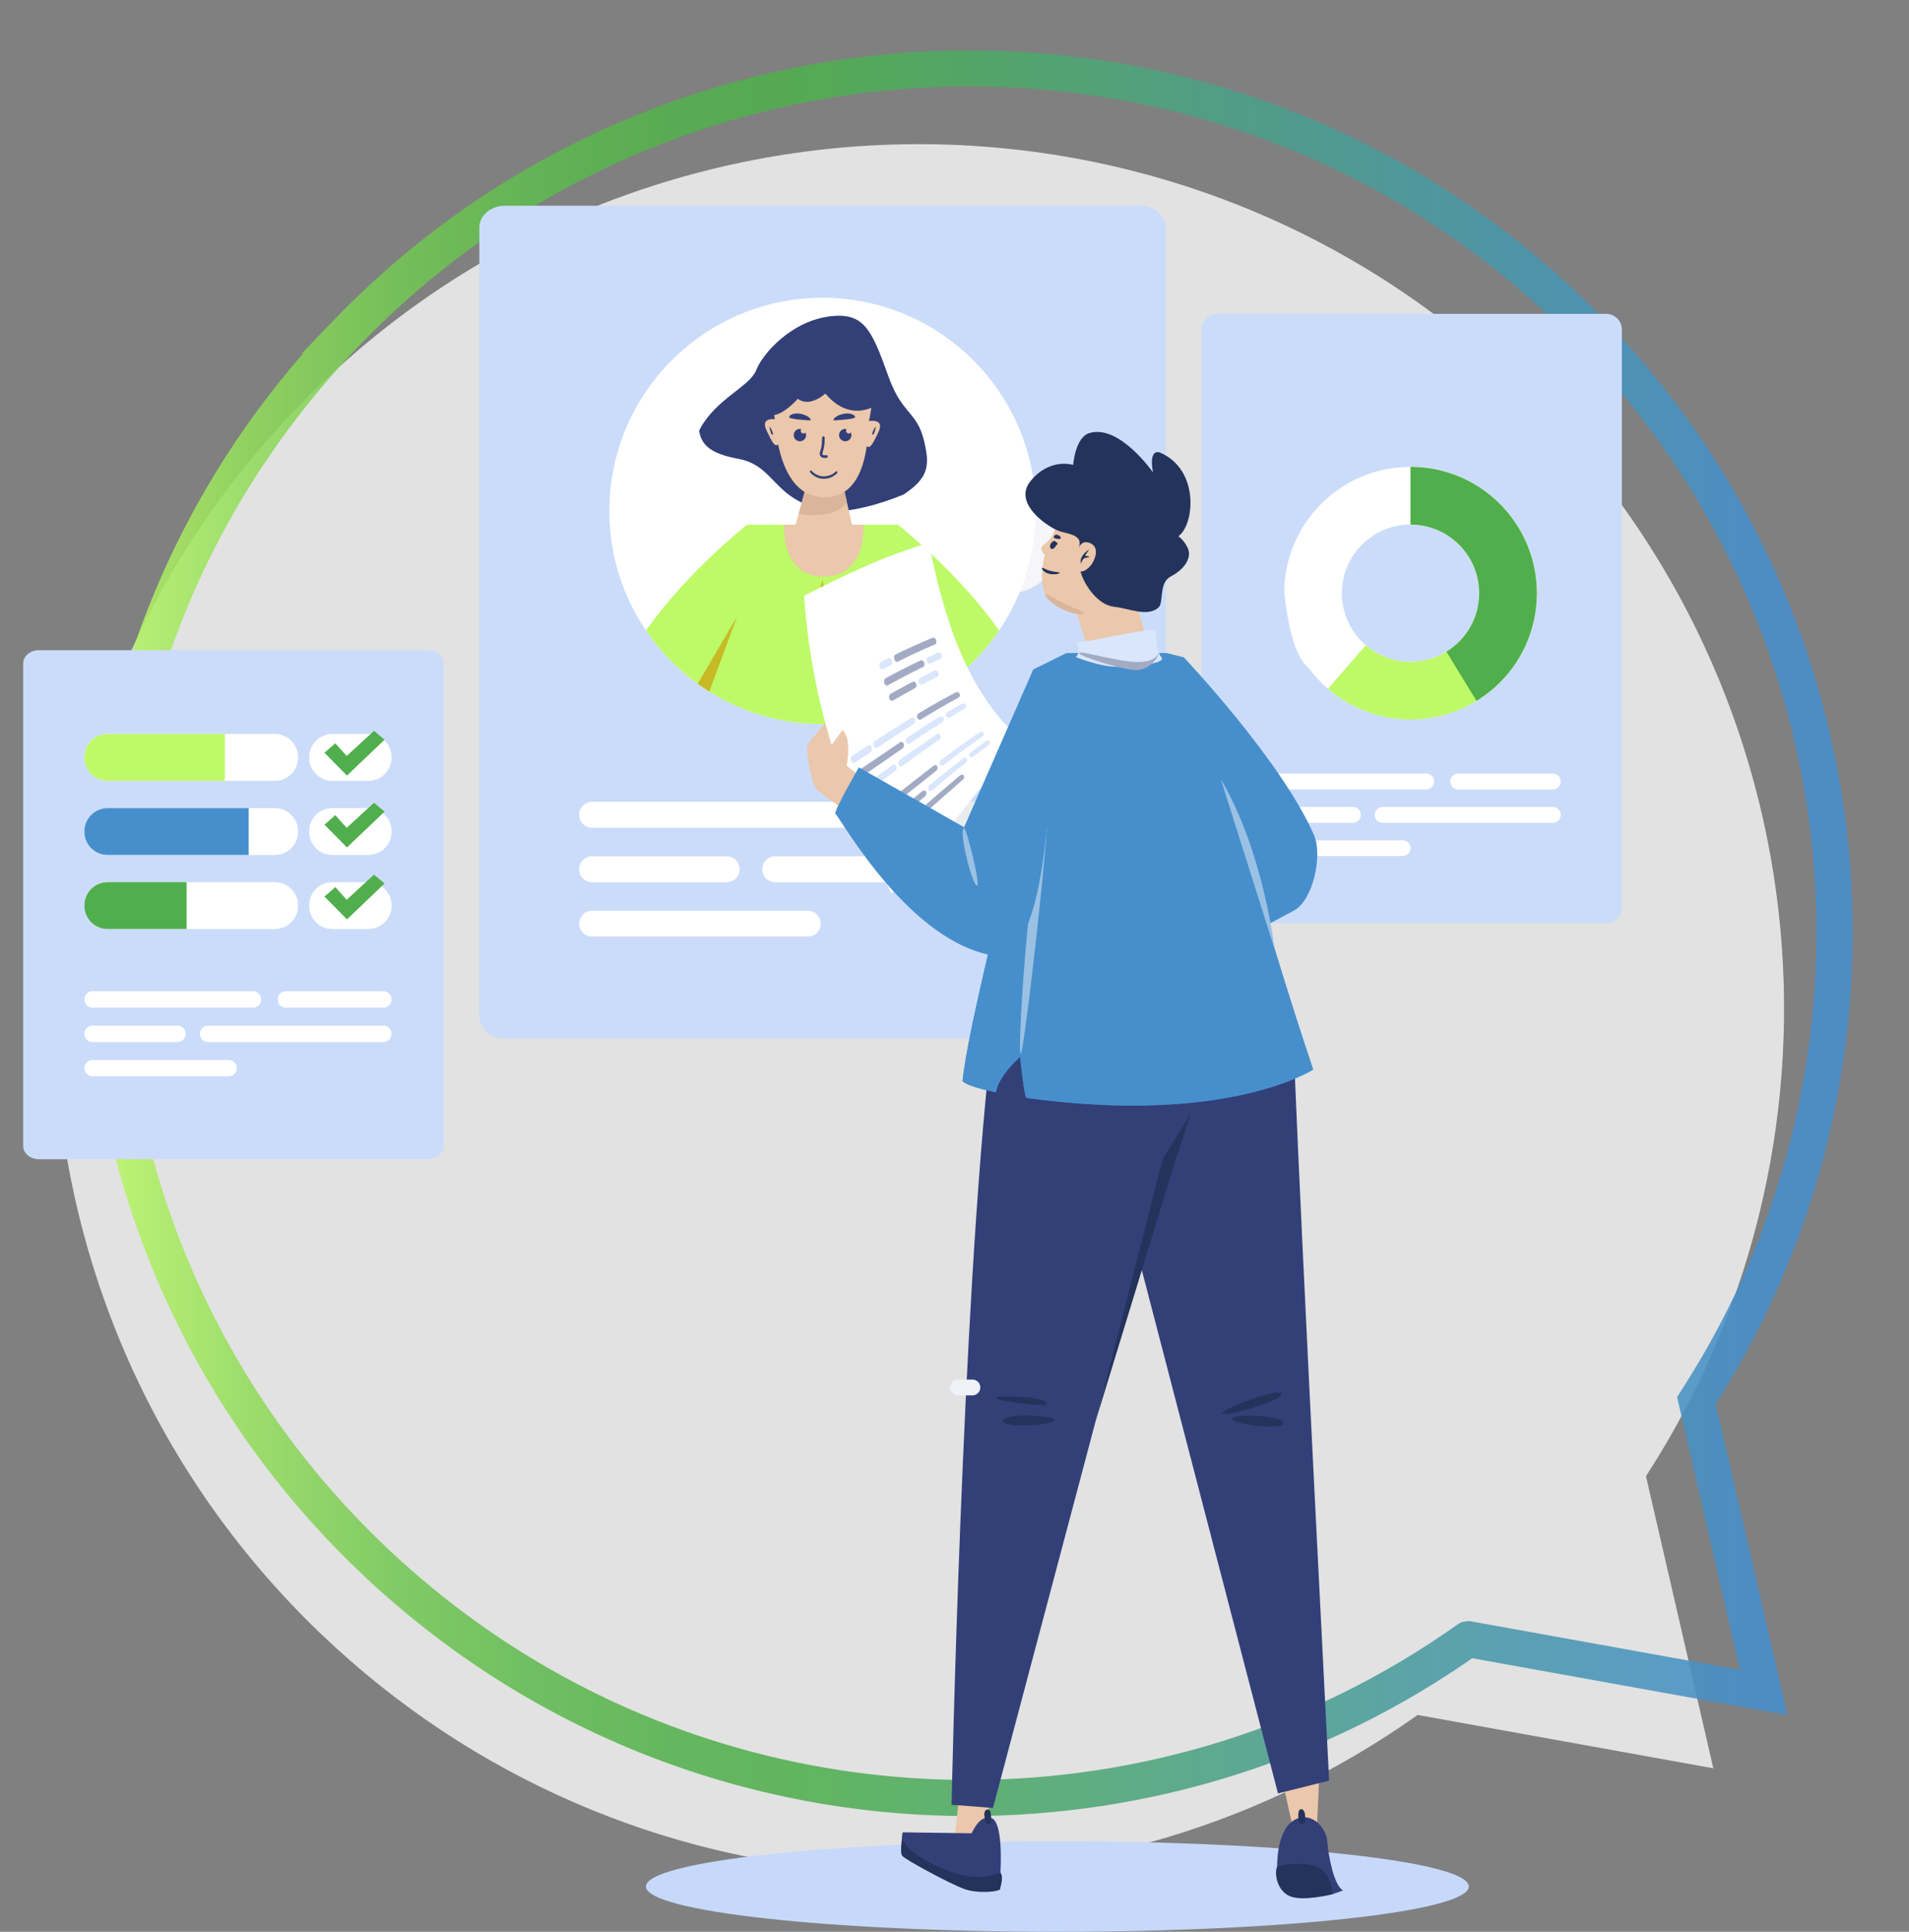 <?xml version="1.0" encoding="UTF-8"?><svg id="Ebene_1" xmlns="http://www.w3.org/2000/svg" xmlns:xlink="http://www.w3.org/1999/xlink" viewBox="0 0 317.84 321.62"><rect x="0" y="0" width="317.84" height="321.62" fill="#808080" stroke="none"/><defs><style>.cls-1{fill:none;}.cls-2{fill:#334078;}.cls-3{fill:#4a5787;}.cls-4{fill:#c7d9fa;}.cls-5{fill:url(#Unbenannter_Verlauf_5);}.cls-6{fill:#c7ba24;}.cls-7{fill:#d9e6fb;}.cls-8{fill:#f5f5fa;}.cls-9{fill:#ededf2;}.cls-10{fill:#e0e3ed;}.cls-11{fill:#ebc7ab;}.cls-12{fill:#478fcc;}.cls-13{clip-path:url(#clippath-1);}.cls-14{clip-path:url(#clippath-3);}.cls-15{clip-path:url(#clippath-4);}.cls-16{clip-path:url(#clippath-2);}.cls-17{clip-path:url(#clippath-7);}.cls-18{clip-path:url(#clippath-6);}.cls-19{clip-path:url(#clippath-8);}.cls-20{clip-path:url(#clippath-5);}.cls-21{fill:#fff;}.cls-22{fill:#9ac1e3;}.cls-23{fill:#e8ecf1;}.cls-24{fill:#dbb599;}.cls-25{fill:#f0f2f7;}.cls-26{opacity:.88;}.cls-27{opacity:.77;}.cls-28{fill:#50af4c;}.cls-29{fill:#cbdcfa;}.cls-30{fill:#24335c;}.cls-31{fill:#a3abc4;}.cls-32{fill:#bef968;}.cls-33{fill:#d6d9e3;}.cls-34{clip-path:url(#clippath);}</style><clipPath id="clippath"><rect class="cls-1" x="3.86" y="8" width="304.98" height="313.62"/></clipPath><clipPath id="clippath-1"><rect class="cls-1" y="16" width="306.04" height="296.96"/></clipPath><clipPath id="clippath-2"><rect class="cls-1" x="5.02" width="312.82" height="303.74"/></clipPath><linearGradient id="Unbenannter_Verlauf_5" x1="-381.68" y1="707.65" x2="-380.68" y2="707.65" gradientTransform="translate(110992.09 205909.82) scale(290.76 -290.76)" gradientUnits="userSpaceOnUse"><stop offset="0" stop-color="#bef968"/><stop offset="0" stop-color="#bef968"/><stop offset=".01" stop-color="#b7f466"/><stop offset=".09" stop-color="#92db5c"/><stop offset=".17" stop-color="#75c855"/><stop offset=".25" stop-color="#60ba50"/><stop offset=".33" stop-color="#54b14d"/><stop offset=".4" stop-color="#50af4c"/><stop offset=".96" stop-color="#478fcc"/><stop offset="1" stop-color="#478fcc"/></linearGradient><clipPath id="clippath-3"><rect class="cls-1" x="3.86" y="8" width="304.98" height="313.62"/></clipPath><clipPath id="clippath-4"><rect class="cls-1" x="3.86" y="8" width="304.98" height="313.62"/></clipPath><clipPath id="clippath-5"><rect class="cls-1" x="3.86" y="8" width="304.98" height="313.62"/></clipPath><clipPath id="clippath-6"><path class="cls-1" d="M218.63,178.06s-.98.64-3.02,1.51h0c2.05-.86,3.03-1.51,3.03-1.51-.04-.13-.09-.26-.13-.39.04.13.09.26.13.39"/></clipPath><clipPath id="clippath-7"><rect class="cls-1" x="3.86" y="8" width="304.98" height="313.62"/></clipPath><clipPath id="clippath-8"><rect class="cls-1" x="3.86" y="8" width="304.98" height="313.62"/></clipPath></defs><g class="cls-34"><g class="cls-27"><g class="cls-13"><path class="cls-21" d="M48.84,68.51c54.89-57.47,146.11-59.56,203.58-4.66,50.7,48.43,58.48,124.68,21.87,181.54-.13.2-.24.38-.24.38l11.21,48.63-49.22-8.88s.02-.02-.14.09c-55.11,39.05-131.75,34.86-182.39-13.52C-3.96,217.19-6.05,125.97,48.84,68.51h0Z"/></g></g><g class="cls-26"><g class="cls-16"><path class="cls-5" d="M57.25,55.89l-2.17-2.07C83.93,23.61,122.65,8.39,161.4,8.39c36.49,0,73.06,13.5,101.51,40.67,30.26,28.9,45.55,67.54,45.55,106.23,0,27.48-7.71,55-23.23,79.1h0c-.12.18-.24.36-.24.36l-2.54-1.6,2.92-.67,12.24,53.06-59.11-10.66,3.75-4.02,2.19,2.05h-3c.49-2.56.75-1.63.81-2.05l2.19,2.05h-3,3l-1.82,2.39c-.86-.6-1.24-1.81-1.18-2.39h3l-1.82,2.39,1.82-2.39v3c-.34-.01-.99-.02-1.82-.61l1.82-2.39v3-2.99l1.46,2.61c-.27.03.17.19-1.46.38v-2.99l1.46,2.61-.68-1.22.8,1.14-.12.07-.68-1.22.8,1.14h.01c-25.28,17.91-55.01,26.91-84.75,26.91-36.45,0-72.99-13.52-101.45-40.71-30.21-28.85-45.43-67.57-45.43-106.32,0-36.49,13.5-73.06,40.67-101.51l2.17,2.07v3h-7.02l4.85-5.07,2.17,2.07v-3h7.02l-4.85,5.07c-26.07,27.3-39.01,62.34-39.01,97.36,0,37.19,14.59,74.29,43.58,101.98,27.32,26.09,62.32,39.05,97.3,39.05,28.54,0,57.04-8.63,81.29-25.81h0s0,0,0,0c.08-.05.13-.09.21-.14.04-.03.08-.05.18-.11.27-.03-.16-.2,1.47-.39.34.01.99.02,1.82.61.86.6,1.24,1.81,1.18,2.39-.49,2.56-.75,1.63-.81,2.05l-2.19-2.05.53-2.95,44.74,8.07-10.47-45.41.67-1.06s.12-.19.25-.39h0s0-.01,0-.01c14.88-23.11,22.27-49.5,22.28-75.85,0-37.12-14.65-74.15-43.69-101.89-27.3-26.07-62.34-39.01-97.36-39.01-37.19,0-74.29,14.59-101.98,43.58l-2.17-2.07v-3,3Z"/></g></g><path class="cls-4" d="M176.05,306.54c-37.83,0-68.5,3.38-68.5,7.54s30.67,7.54,68.5,7.54,68.5-3.38,68.5-7.54-30.67-7.54-68.5-7.54"/><path class="cls-29" d="M71.24,108.25H6.49c-1.45,0-2.63.98-2.63,2.2v80.35c0,1.21,1.18,2.2,2.63,2.2h64.75c1.45,0,2.63-.98,2.63-2.2v-80.35c0-1.21-1.18-2.2-2.63-2.2"/><path class="cls-21" d="M38.08,176.48H15.4c-.74,0-1.35.6-1.35,1.35s.6,1.35,1.35,1.35h22.68c.74,0,1.35-.6,1.35-1.35s-.6-1.35-1.35-1.35"/><path class="cls-21" d="M63.84,165.03h-16.25c-.75,0-1.35.6-1.35,1.35v.03c0,.74.6,1.35,1.35,1.35h16.25c.74,0,1.35-.6,1.35-1.35v-.03c0-.74-.6-1.35-1.35-1.35"/><path class="cls-21" d="M15.4,167.76h26.73c.75,0,1.35-.6,1.35-1.35v-.03c0-.74-.6-1.35-1.35-1.35H15.4c-.74,0-1.35.6-1.35,1.35v.03c0,.74.6,1.35,1.35,1.35"/><path class="cls-21" d="M45.77,122.2h-27.86c-2.13,0-3.86,1.73-3.86,3.86v.08c0,2.13,1.73,3.86,3.86,3.86h27.86c2.13,0,3.86-1.73,3.86-3.86v-.08c0-2.13-1.73-3.86-3.86-3.86"/><path class="cls-21" d="M61.33,122.2h-6c-2.13,0-3.86,1.73-3.86,3.86v.08c0,2.13,1.73,3.86,3.86,3.86h6c2.13,0,3.86-1.73,3.86-3.86v-.08c0-2.13-1.73-3.86-3.86-3.86"/><path class="cls-21" d="M45.77,134.54h-27.86c-2.13,0-3.86,1.73-3.86,3.86v.08c0,2.13,1.73,3.86,3.86,3.86h27.86c2.13,0,3.86-1.73,3.86-3.86v-.08c0-2.13-1.73-3.86-3.86-3.86"/><path class="cls-21" d="M61.33,134.54h-6c-2.13,0-3.86,1.73-3.86,3.86v.08c0,2.13,1.73,3.86,3.86,3.86h6c2.13,0,3.86-1.73,3.86-3.86v-.08c0-2.13-1.73-3.86-3.86-3.86"/><path class="cls-21" d="M45.77,146.87h-27.86c-2.13,0-3.86,1.73-3.86,3.86v.08c0,2.13,1.73,3.86,3.86,3.86h27.86c2.13,0,3.86-1.73,3.86-3.86v-.08c0-2.13-1.73-3.86-3.86-3.86"/><path class="cls-32" d="M37.44,122.2h-19.53c-2.13,0-3.86,1.73-3.86,3.86v.08c0,2.13,1.73,3.86,3.86,3.86h19.53v-7.8Z"/><path class="cls-12" d="M41.4,134.54h-23.49c-2.13,0-3.86,1.73-3.86,3.86v.08c0,2.13,1.73,3.86,3.86,3.86h23.49v-7.8Z"/><path class="cls-28" d="M31.07,146.87h-13.16c-2.13,0-3.86,1.73-3.86,3.86v.08c0,2.13,1.73,3.86,3.86,3.86h13.16v-7.8Z"/><path class="cls-21" d="M61.33,146.87h-6c-2.13,0-3.86,1.73-3.86,3.86v.08c0,2.13,1.73,3.86,3.86,3.86h6c2.13,0,3.86-1.73,3.86-3.86v-.08c0-2.13-1.73-3.86-3.86-3.86"/><path class="cls-21" d="M63.84,170.76h-29.2c-.75,0-1.35.6-1.35,1.35v.03c0,.75.6,1.35,1.35,1.35h29.2c.74,0,1.35-.6,1.35-1.35v-.03c0-.74-.6-1.35-1.35-1.35"/><path class="cls-21" d="M29.55,170.76h-14.15c-.74,0-1.35.6-1.35,1.35v.03c0,.75.6,1.35,1.35,1.35h14.15c.75,0,1.35-.6,1.35-1.35v-.03c0-.74-.6-1.35-1.35-1.35"/><path class="cls-29" d="M267.41,52.25h-64.75c-1.45,0-2.63,1.18-2.63,2.63v96.2c0,1.45,1.18,2.63,2.63,2.63h64.75c1.45,0,2.63-1.18,2.63-2.63V54.88c0-1.45-1.18-2.63-2.63-2.63"/><path class="cls-21" d="M233.53,139.9h-22.02c-.72,0-1.31.59-1.31,1.31s.59,1.31,1.31,1.31h22.02c.72,0,1.31-.59,1.31-1.31s-.58-1.31-1.31-1.31"/><path class="cls-21" d="M258.54,128.79h-15.77c-.72,0-1.31.59-1.31,1.31v.03c0,.72.59,1.31,1.31,1.31h15.77c.72,0,1.31-.59,1.31-1.31v-.03c0-.72-.59-1.31-1.31-1.31"/><path class="cls-21" d="M211.52,131.43h25.94c.72,0,1.31-.59,1.31-1.31v-.03c0-.72-.59-1.31-1.31-1.31h-25.94c-.72,0-1.31.59-1.31,1.31v.03c0,.72.58,1.31,1.31,1.31"/><path class="cls-21" d="M258.54,134.34h-28.34c-.72,0-1.31.59-1.31,1.31v.03c0,.72.59,1.31,1.31,1.31h28.34c.72,0,1.31-.59,1.31-1.31v-.03c0-.72-.59-1.31-1.31-1.31"/><path class="cls-21" d="M225.26,134.34h-8.79c.04.88.08,1.75.12,2.64h8.66c.72,0,1.31-.59,1.31-1.31v-.03c0-.72-.59-1.31-1.31-1.31"/><path class="cls-21" d="M234.85,77.73c-11.54,0-20.9,9.28-21.04,20.77,1.05,9.79,3.05,11.79,4.07,12.7,3.83,5.21,10,8.58,16.96,8.58,11.61,0,21.03-9.41,21.03-21.03s-9.42-21.03-21.03-21.03M234.85,110.19c-6.32,0-11.44-5.12-11.44-11.43s5.12-11.43,11.44-11.43,11.43,5.12,11.43,11.43-5.12,11.43-11.43,11.43"/><path class="cls-32" d="M234.85,77.73h0v9.6h0c6.31,0,11.43,5.12,11.43,11.43s-5.12,11.43-11.43,11.43c-2.85,0-5.45-1.04-7.46-2.76l-6.29,7.25c3.68,3.18,8.49,5.11,13.75,5.11,11.61,0,21.03-9.41,21.03-21.03s-9.42-21.03-21.03-21.03"/><path class="cls-28" d="M234.85,77.73h0v9.6h0c6.31,0,11.43,5.12,11.43,11.43,0,4.12-2.18,7.74-5.46,9.74l5.01,8.18c6.02-3.68,10.04-10.33,10.04-17.92,0-11.61-9.42-21.03-21.03-21.03"/><path class="cls-28" d="M54.02,125.31c.16-.08,1.8-1.57,1.8-1.57l1.9,2.12,4.55-4.18,1.76,1.47-6.26,5.97-3.76-3.81Z"/><path class="cls-28" d="M54.02,137.28c.16-.08,1.8-1.57,1.8-1.57l1.9,2.12,4.55-4.18,1.76,1.47-6.26,5.97-3.76-3.81Z"/><path class="cls-28" d="M54.02,149.25c.16-.08,1.8-1.57,1.8-1.57l1.9,2.12,4.55-4.18,1.76,1.47-6.26,5.97-3.76-3.81Z"/><path class="cls-29" d="M189.8,34.25h-105.7c-2.37,0-4.29,1.61-4.29,3.6v131.44c0,1.99,1.92,3.6,4.29,3.6h105.7c2.37,0,4.3-1.61,4.3-3.6V37.84c0-1.99-1.92-3.6-4.3-3.6"/><path class="cls-21" d="M134.51,151.63h-35.94c-1.18,0-2.14.96-2.14,2.14s.96,2.14,2.14,2.14h35.94c1.18,0,2.14-.96,2.14-2.14s-.96-2.14-2.14-2.14"/><path class="cls-23" d="M167.64,133.5h-18.05c-1.18,0-2.14.96-2.14,2.14v.04c0,1.18.96,2.14,2.14,2.14h18.36l-.32-4.32Z"/><path class="cls-21" d="M98.57,137.81h42.35c1.18,0,2.14-.96,2.14-2.14v-.04c0-1.18-.96-2.14-2.14-2.14h-42.35c-1.18,0-2.14.96-2.14,2.14v.04c0,1.18.96,2.14,2.14,2.14"/><path class="cls-21" d="M168.51,142.56h-39.45c-1.18,0-2.14.96-2.14,2.14v.04c0,1.18.96,2.14,2.14,2.14h38.36c.36-1.44.72-2.88,1.09-4.32"/><path class="cls-21" d="M120.99,142.56h-22.43c-1.18,0-2.14.96-2.14,2.14v.04c0,1.18.96,2.14,2.14,2.14h22.43c1.18,0,2.14-.96,2.14-2.14v-.04c0-1.18-.96-2.14-2.14-2.14"/><path class="cls-21" d="M172.44,85.07c0,19.6-15.89,35.49-35.49,35.49s-35.49-15.89-35.49-35.49,15.89-35.49,35.49-35.49,35.49,15.89,35.49,35.49"/><path class="cls-32" d="M166.34,104.97c-6.39,9.42-17.18,15.59-29.4,15.59s-23-6.18-29.38-15.59c6.81-9.73,16.83-17.61,16.83-17.61h25.1s10.04,7.88,16.85,17.61"/><path class="cls-6" d="M136.97,96.54s-2.84,8.96-.59,9.49.59-9.49.59-9.49"/><path class="cls-6" d="M139.64,99.41c.02.35-.25.65-.59.67-.35.02-.65-.25-.67-.59-.02-.35.25-.65.59-.67.35-.02.65.25.67.59"/><path class="cls-6" d="M139.89,103.63c.02.35-.25.65-.59.67-.35.02-.65-.25-.67-.59-.02-.35.24-.65.59-.67.35-.02.65.25.67.59"/><path class="cls-2" d="M153.51,79.52c-.7,1.11-1.8,1.94-3.04,2.8-2.08.86-4.22,1.58-6.41,2.1-1.2.28-2.43.53-3.67.63-1.11.09-2.24.01-3.33-.19-2.19-.41-4.31-1.35-6.05-2.74-1.51-1.2-2.69-2.76-4.19-3.97-.71-.57-1.49-1.02-2.33-1.34-1.02-.38-2.11-.5-3.16-.77-1.79-.47-3.74-1.22-4.55-3.01-.13-.28-.22-.57-.29-.85-.04-.15-.07-.29-.09-.44.08-.19.17-.39.28-.58,2.73-4.83,8.14-6.81,9.22-9.53,1.07-2.73,5.83-8.23,12.42-8.98,5.49-.63,6.82,2.23,9.52,9.8.97,2.75,1.93,4.22,2.82,5.34,1.54,1.97,2.85,2.84,3.58,7.57.28,1.81-.03,3.11-.7,4.16"/><path class="cls-11" d="M143.77,87.36h-1.92l-1.46-6.48h-6.15l-1.77,6.48h-1.94s-.6,8.64,6.62,8.64,6.62-8.64,6.62-8.64"/><path class="cls-24" d="M133.53,85.63c1.06.19,2.31.16,3.39.05,1.92-.19,3.35-1.02,4.09-2.09l-.61-2.71h-6.15l-1.26,4.62c.18.05.35.1.54.13"/><path class="cls-11" d="M144.68,70.1s.75-3.17.48-5.59h-16.74c-.26,2.27.51,4.31.58,5.29-.6-.07-2.28-.09-1.39,1.82,1.05,2.24,1.41,2.78,1.95,2.39.9,4.36,2.98,8.78,7.71,8.78s6.41-4.23,7.04-8.5c.54.4.91-.14,1.96-2.39,1.08-2.31-1.59-1.79-1.59-1.79"/><path class="cls-2" d="M137.42,65.53s-2.61,2.39-4.58.86c0,0-3.37,3.87-5.3,2.43-1.93-1.44.25-6.62.25-6.62h18.44v5.05s-4.45,3.46-8.81-1.73"/><path class="cls-2" d="M134.21,72.44c0,.57-.46,1.03-1.03,1.03s-1.03-.46-1.03-1.03.46-1.03,1.03-1.03l.23.03c-.06.07-.1.17-.1.28,0,.25.2.45.45.45.14,0,.27-.07.35-.17.06.14.1.29.1.45"/><path class="cls-2" d="M141.76,72.44c0,.57-.46,1.03-1.03,1.03s-1.03-.46-1.03-1.03.46-1.03,1.03-1.03l.23.03c-.06.07-.1.17-.1.28,0,.25.2.45.45.45.14,0,.27-.07.35-.17.06.14.1.29.1.45"/><path class="cls-2" d="M138.9,69.99s3.08-.15,3.4-.46c.31-.3-.65-.94-2.01-.6-1.36.34-1.73,1.05-1.38,1.06"/><path class="cls-2" d="M134.85,69.99s-3.08-.15-3.39-.46c-.31-.3.65-.94,2.01-.6,1.36.34,1.73,1.05,1.38,1.06"/><path class="cls-2" d="M137.34,76.25c-.22,0-.52-.05-.7-.26-.18-.2-.2-.5-.07-.87.35-1,.3-2.23.3-2.24,0-.12.09-.22.21-.23.11,0,.22.09.22.21,0,.05.06,1.32-.32,2.4-.04.12-.1.34-.01.44.11.13.45.12.6.09.12-.02.23.05.25.17.02.12-.05.23-.17.25-.03,0-.15.03-.31.03"/><path class="cls-2" d="M137.15,79.71c-1.44,0-2.26-1.05-2.29-1.09v-.28s.24.01.24.01c0,0,.76.96,2.05.96s2.01-.82,2.02-.83h.23s0,.28,0,.28c-.03.04-.82.95-2.25.95"/><path class="cls-2" d="M128.11,71.1s.19,1.28.51,1.27c.31-.01-.42-1.45-.51-1.27"/><path class="cls-2" d="M145.81,71.1s-.2,1.28-.51,1.27c-.31-.01.43-1.45.51-1.27"/></g><polygon class="cls-6" points="116.15 113.85 118.1 115.15 122.71 102.68 116.15 113.85"/><polygon class="cls-6" points="157.59 113.85 155.64 115.15 151.03 102.68 157.59 113.85"/><g class="cls-14"><path class="cls-8" d="M172.07,79.94c.24,1.68.37,3.39.37,5.13,0,4.79-.95,9.36-2.67,13.53,4.66-1.18,7.94-5.56,7.58-10.52-.26-3.56-2.35-6.56-5.27-8.14"/><path class="cls-21" d="M167.29,78.73c-.25,0-.5,0-.75.03-5.56.41-9.73,5.25-9.32,10.8.39,5.31,4.82,9.35,10.05,9.35.25,0,.5,0,.75-.03.6-.05,1.19-.14,1.75-.28,1.72-4.17,2.67-8.74,2.67-13.53,0-1.74-.12-3.46-.37-5.13-1.43-.77-3.06-1.21-4.78-1.21"/><path class="cls-21" d="M160.65,85.67c-3.8-1.37-1.28,9.27,1.93,9.57,2,.18-.46-9.04-1.93-9.57"/><path class="cls-7" d="M179.08,113.97l-3.54,8.21s17.5,33.26,29.56,34.3l8.25-6.6s-8.43-15.46-8.83-16.47c-.39-1.01-25.44-19.44-25.44-19.44"/></g><rect class="cls-7" x="169.87" y="99.73" width="0" height="2.44" transform="translate(-8.26 186.5) rotate(-56.38)"/><rect class="cls-33" x="165.27" y="101.17" width="3.39" height="0"/><g class="cls-15"><path class="cls-11" d="M212.96,293.64c0,.43,2.8,12.91,2.8,12.91h3.38s.77-14.42.48-14.42-6.65,1.52-6.65,1.52"/><path class="cls-30" d="M221.82,315.38s-4.74,1.19-6.94.36c-2.21-.83-2.78-3.76-2.24-4.99.54-1.23,2.26-2.2,5.5-1.79,3.23.41,4.38,5.41,3.69,6.42"/><path class="cls-2" d="M223.63,314.73l-1.81.65s0-4.19-3.25-4.84c-3.25-.65-5.93.22-5.93.22,0,0-.15-5.71,2.6-7.59,2.75-1.88,5.56.87,5.75,3.4s1.13,7.38,2.64,8.17"/><path class="cls-30" d="M217.26,303.56s.32-2.24-.58-2.35c-.9-.11-.36,2.5-.36,2.5l.94-.15Z"/><path class="cls-2" d="M215.46,176.12c1.43,35.25,5.84,120.33,5.84,120.33l-8.52,2.13-31.87-122.46h34.56Z"/><path class="cls-11" d="M165.04,296.97l-.81,8.27-1.75,4.15s-2.79.8-3.69-1.26c-.12-.27,1.24-11.86,1.24-11.86l5.01.7Z"/><path class="cls-30" d="M150.33,305.07s-.58,3.25-.13,3.88c.44.63,8.04,4.73,10.4,5.56,2.36.84,5.92.39,5.92,0s.69-1.97,0-2.81c-.69-.84-16.19-6.63-16.19-6.63"/><path class="cls-2" d="M166.57,311.84c0-.35.58-8.93-1.7-9.22-1.52-.2-2.37,1.16-3.11,2.6l-11.43-.16c-1.41,2.99,8.61,7.49,11.4,7.31,2.2.39,4.83-.54,4.83-.54"/><path class="cls-30" d="M164.95,303.71l-.71-.06s-.86-2.08.1-2.39c.95-.3.61,2.44.61,2.44"/><path class="cls-2" d="M198.29,176.79l-32.96,124.21-6.9-.53s1.75-83.29,6.47-125.26l33.39,1.57Z"/></g><polygon class="cls-30" points="182.45 236.51 193.59 192.95 198.29 185.31 195.47 193.95 182.45 236.51"/><g class="cls-20"><path class="cls-30" d="M174.06,233.9c1.57-1.38-8.08-1.71-8.25-1.17-.17.54,7.91,1.46,8.25,1.17"/><path class="cls-30" d="M175.56,236.51c.56-.93-8.5-1.33-8.58,0-.08,1.34,8.08.83,8.58,0"/><path class="cls-30" d="M205.14,236.1c-.65.87,8.32,2.17,8.54.85.21-1.32-7.96-1.62-8.54-.85"/><path class="cls-30" d="M203.51,235.27c-.23.92,10.1-2.07,9.83-3.2-.28-1.13-9.63,2.38-9.83,3.2"/><path class="cls-12" d="M194.23,108.72l2.86.71s16.2,17.08,21.68,29.59c1.47,3.36-.14,10.84-3.3,12.56-10.18,5.53-19.73,9.86-19.73,9.86l-1.5-52.71Z"/><path class="cls-12" d="M177.56,108.72h16.67c9.57,17.34,14.93,41.29,24.4,69.34,0,0-14.11,9.31-47.7,4.73-.41-.06-1.08-6.83-1.08-6.83,0,0-3.57,3.01-4.03,5.88-5.08-1-5.56-1.87-5.56-1.87,1.23-12.34,14.92-63.33,17.31-71.25"/></g><g class="cls-18"><rect class="cls-10" x="215.6" y="177.67" width="3.02" height="1.9"/></g><g class="cls-17"><path class="cls-3" d="M215.6,179.57c-3.36,1.42-9.6,3.43-19.16,4.19h0c9.56-.75,15.8-2.77,19.16-4.18h0"/><path class="cls-3" d="M170.68,182.13c.09.4.17.64.25.65,6.63.9,12.51,1.27,17.66,1.27,2.83,0,5.45-.11,7.86-.3h0c-2.41.19-5.02.3-7.86.3-5.15,0-11.02-.36-17.66-1.27-.08,0-.16-.26-.25-.65"/><path class="cls-9" d="M160.32,180.04c.19.19.99.77,3.93,1.46-2.92-.69-3.73-1.27-3.93-1.46"/><path class="cls-3" d="M164.25,181.5h0c.16.04.34.08.51.12-.18-.04-.35-.08-.51-.12"/><path class="cls-12" d="M172.61,126.76c-4.89,18.44-11.51,44.8-12.35,53.22,0,0,.01.02.06.07.2.2,1.01.77,3.93,1.46.16.04.33.08.51.12.33.07.68.15,1.06.22.45-2.87,4.03-5.89,4.03-5.89,0,0,.44,4.47.83,6.18.09.4.17.64.25.65,6.63.9,12.5,1.27,17.66,1.27,2.84,0,5.45-.11,7.86-.3,9.56-.75,15.8-2.77,19.16-4.19,2.05-.86,3.03-1.51,3.03-1.51-.04-.13-.09-.26-.13-.39-3.94-11.69-7.16-22.67-10.28-32.74,2.27,11.79,2.08,25.51.21,28.72-1.47,2.55-10.96,4.76-18.9,4.76-4.93,0-9.25-.85-10.7-2.99-3.79-5.6-4.31-39.73-4.31-39.73l-1.91-8.93Z"/><path class="cls-22" d="M174.13,137.09c.88-1.63-3.59,38.33-4.19,38.33s1.37-33.11,4.19-38.33"/><path class="cls-22" d="M203.25,129.71l8.97,28.3s-1.86-16.32-8.97-28.3"/></g><polygon class="cls-11" points="188.55 98.15 191.23 107.72 181.47 108.88 179.13 101.86 188.55 98.15"/><g class="cls-19"><path class="cls-11" d="M177.92,82.47s-2.43,6.63-3.15,7.36c-.72.73-1.59,1.13-1.37,1.71.22.58.55.8.55.8,0,0-1.08,3.94.08,6.68.87,2.06,11.32,4.73,14.04,3.8,2.72-.92,5.96-12.02,5.63-14.25s-12.1-7.56-15.78-6.11"/><path class="cls-24" d="M180.52,102.08c0,.07-.12.12-.31.14-.2.03-.48.03-.82,0-.68-.08-1.6-.34-2.53-.8-1.86-.92-3.01-2.19-2.83-2.4.18-.21,1.53.65,3.27,1.5.87.43,1.67.77,2.26,1.01.29.12.54.22.71.31.17.09.26.17.25.24"/><path class="cls-30" d="M194.91,95.99c-2.04,1.05-1.1,4.38-2.05,5.18-1.87,1.58-4.69.16-7.32-.14-.84-.1-1.61-.45-2.29-.95-2.52-1.83-3.84-5.61-3.25-5.53,2.29.4,2.76-3.05,1.85-3.72-.92-.66-2.01,1.3-2.21.97-.2-.33.4-1.37-.07-2.03-.46-.67-1.42-.88-2.95-1.26-.23-.06-.58-.2-.99-.41-2.32-1.2-6.7-4.65-4.09-7.95l.07-.1c3.26-3.92,7.07-2.64,7.07-2.64,0,0,.31-4.56,2.67-5.3,5.01-1.56,10.63,6.56,10.63,6.56,0,0-.88-3.9,1.13-3.34,6.78,2.92,5.69,12.23,3.07,13.95,0,0,.9.54,1.56,1.93.12.25.19.51.21.77.13,1.39-.99,2.94-3.04,4"/><path class="cls-30" d="M173.49,94.55c-.1.1.3.78,1.19.98.88.22,1.74-.03,1.76-.16.03-.13-.72-.11-1.53-.32-.82-.18-1.32-.62-1.42-.5"/><path class="cls-30" d="M175.76,90.95c-.18.34-.51.53-.74.41-.22-.12-.26-.49-.07-.84.18-.34.51-.53.74-.41.22.12.26.49.07.84"/><path class="cls-30" d="M176.03,90.66c-.07.11-.22.14-.33.07-.11-.07-.14-.22-.07-.33.07-.11.22-.14.33-.07.11.07.14.22.07.33"/><path class="cls-30" d="M176.63,89.55c.01-.27-.72-.71-.99-.46-.27.25-.27.45.09.56.36.11.89.12.9-.1"/><path class="cls-11" d="M178.96,94.7c1.83,1.89,4.72-2.71,2.95-4.04-.51-.38-1.61-.76-2.18.31-.61,1.15-1.18,3.32-.78,3.73"/><path class="cls-30" d="M181.34,91.52c-.55.25-1.7,1.27-1.35,2.32,0,0,.14-.62.56-.92l.92-.19-.82-.25.69-.96Z"/><path class="cls-7" d="M179.13,109.4c1.22-1.42-.3-2.67.49-2.51.79.17,12.15-2.54,12.85-1.92,0,0-.09,3.34.87,4.42.96,1.08-4.09,1.54-7.11,1.62-3.01.08-7.11-1.62-7.11-1.62"/><path class="cls-31" d="M192.91,108.72s-.38,1.58-3.71,1.49c-3.33-.08-9.39-1.97-9.54-1.49-.15.48,7.37,2.89,9.58,2.83,2.21-.06,3.66-2.1,3.66-2.83"/><path class="cls-21" d="M170.33,123.55c-8.52,7.97-14.25,18.21-21.92,25.21-6.16-12.36-13.22-29.44-14.53-49.58,6.37-3.24,13.31-6.67,20.8-8.78,3.51,18.19,8.75,26.91,15.65,33.15"/><path class="cls-7" d="M144.54,124.11c-.88.57-1.76,1.14-2.63,1.7-.21.13-.29.5-.19.83.1.32.35.48.56.34.88-.57,1.76-1.15,2.65-1.74.21-.14.3-.5.19-.81-.11-.31-.36-.45-.57-.32"/><path class="cls-31" d="M152.73,119.53h0c.12.27.4.38.62.24,2.02-1.25,4.09-2.47,6.21-3.61.25-.13.34-.42.22-.66-.13-.24-.42-.33-.67-.21-2.12,1.1-4.18,2.28-6.18,3.49-.23.14-.32.47-.2.75"/><path class="cls-7" d="M151.71,119.53c-2.06,1.27-4.07,2.57-6.04,3.84-.21.14-.3.5-.19.81.11.31.37.44.58.3,1.98-1.31,3.99-2.64,6.06-3.95.22-.14.31-.48.2-.75s-.39-.39-.62-.25"/><path class="cls-31" d="M149.85,123.6c-2.42,1.63-4.78,3.26-7.1,4.8-.21.14-.29.51-.18.82.11.32.36.46.57.31,2.33-1.59,4.7-3.25,7.13-4.93.22-.15.31-.5.19-.78-.12-.28-.39-.38-.61-.24"/><path class="cls-7" d="M156.45,119.34c-1.84,1.12-3.64,2.29-5.4,3.46-.22.15-.31.49-.19.77.11.27.39.37.61.22,1.77-1.2,3.57-2.4,5.42-3.56.24-.15.33-.46.21-.7-.12-.24-.41-.32-.65-.18"/><path class="cls-7" d="M157.52,119.26h0c.12.24.42.31.66.17.8-.49,1.6-.96,2.41-1.43.25-.14.34-.43.22-.65-.13-.22-.43-.29-.68-.16-.81.45-1.61.91-2.4,1.38-.24.14-.33.45-.21.69"/><path class="cls-7" d="M149.61,127.32h0c.12.28.39.37.61.21,2.01-1.46,4.06-2.94,6.16-4.38.24-.16.33-.48.2-.72s-.41-.31-.65-.15c-2.1,1.4-4.14,2.84-6.14,4.26-.22.16-.3.51-.19.78"/><path class="cls-7" d="M148.62,127.38c-1.69,1.21-3.35,2.39-5,3.54-.21.15-.29.51-.18.82.11.31.37.43.58.28,1.65-1.17,3.32-2.39,5.02-3.63.22-.16.3-.51.18-.79-.12-.28-.39-.38-.6-.22"/><path class="cls-7" d="M148.03,133.26c-.91.71-1.82,1.41-2.73,2.09-.21.16-.29.53-.18.82.12.29.38.39.6.23.91-.7,1.82-1.41,2.74-2.14.22-.17.3-.53.18-.8-.12-.27-.39-.36-.61-.19"/><path class="cls-7" d="M156.48,127.28h0c.12.23.41.26.65.08,2.07-1.61,4.2-3.2,6.4-4.72.25-.18.35-.46.23-.65-.13-.18-.44-.2-.69-.03-2.2,1.47-4.32,3.02-6.39,4.58-.24.18-.32.51-.2.74"/><path class="cls-31" d="M155.42,127.5c-2.12,1.62-4.18,3.26-6.22,4.84-.22.17-.3.53-.18.8.12.27.4.35.61.17,2.04-1.62,4.11-3.3,6.23-4.97.23-.18.32-.51.2-.74-.12-.23-.41-.28-.64-.1"/><path class="cls-31" d="M153.55,131.72c-2.48,2.04-4.91,4.05-7.31,5.94-.21.17-.29.53-.17.82.12.28.39.37.61.2,2.4-1.93,4.83-3.99,7.32-6.08.23-.19.31-.54.19-.77-.12-.24-.41-.28-.63-.1"/><path class="cls-7" d="M160.31,126.28c-1.89,1.46-3.73,2.95-5.53,4.43-.23.19-.31.53-.19.77.12.24.41.27.64.08,1.8-1.52,3.65-3.05,5.54-4.56.24-.19.34-.51.21-.7-.13-.2-.43-.21-.67-.02"/><path class="cls-7" d="M161.42,125.95h0c.13.19.43.19.67,0,.82-.63,1.64-1.26,2.47-1.88.25-.19.36-.48.23-.65-.13-.17-.44-.17-.69.01-.83.6-1.66,1.21-2.47,1.82-.25.18-.34.49-.21.69"/><path class="cls-31" d="M153.37,135.3h0c.12.24.41.27.63.07,2.04-1.82,4.12-3.67,6.26-5.52.24-.21.33-.53.2-.73-.12-.19-.42-.19-.66,0-2.14,1.8-4.22,3.61-6.26,5.38-.23.19-.3.55-.18.79"/><path class="cls-7" d="M152.34,135.56c-1.73,1.49-3.43,2.95-5.12,4.34-.22.18-.29.54-.17.82.12.27.4.35.61.17,1.7-1.42,3.4-2.91,5.13-4.44.22-.2.3-.55.18-.79-.12-.24-.41-.28-.63-.09"/><path class="cls-7" d="M147.94,109.54c-.43.21-.85.43-1.27.65-.21.11-.3.48-.21.82.09.34.34.53.55.42.42-.22.85-.44,1.28-.66.21-.11.31-.47.21-.8-.1-.33-.35-.52-.56-.41"/><path class="cls-31" d="M155.25,106.2c-2.1.85-4.15,1.78-6.15,2.76-.22.1-.31.46-.21.8.1.33.35.51.57.4,2.01-1.01,4.08-1.98,6.19-2.85.23-.1.33-.42.22-.72-.11-.31-.39-.49-.62-.39"/><path class="cls-31" d="M153.27,109.95c-1.99.94-3.93,1.94-5.82,2.96-.21.11-.31.48-.21.81.1.33.35.49.57.38,1.91-1.05,3.86-2.08,5.86-3.05.23-.11.32-.44.21-.74-.11-.3-.38-.46-.61-.35"/><path class="cls-7" d="M156.15,108.66c-.55.24-1.1.48-1.65.73-.23.1-.32.43-.21.73.11.3.39.45.62.34.55-.25,1.1-.5,1.66-.75.23-.1.33-.42.21-.7-.12-.29-.4-.45-.63-.35"/><path class="cls-7" d="M152.95,113.62h0c.11.29.39.43.62.31.81-.43,1.63-.85,2.46-1.25.23-.12.33-.43.21-.71-.12-.28-.4-.42-.63-.31-.82.39-1.64.8-2.45,1.21-.23.12-.32.45-.21.74"/><path class="cls-31" d="M151.94,113.51c-1.24.66-2.46,1.33-3.67,2.01-.21.12-.31.48-.2.79.1.31.37.46.58.34,1.21-.7,2.44-1.4,3.69-2.07.23-.12.32-.46.21-.75-.11-.29-.38-.44-.61-.32"/><path class="cls-11" d="M143.74,129.69l-2.78-2.21s.59-3.06,0-4.85c-.1-.31-.68-1.12-.68-1.12l-1.84,2.56-1.05-3.72s-2.73,3.18-2.97,3.72c-.24.54.41,5.53,1.47,7.22.48.76,5.99,4.37,5.99,4.37l1.86-5.96Z"/><path class="cls-12" d="M177.56,108.72l-5.53,2.74-11.51,26.26-17.53-9.96s-3.92,6.8-3.92,7.67c1.43,1.71,12.54,21.56,26.57,23.7,7.08,1.08,8.57-20.88,8.57-20.88l3.34-29.54Z"/><path class="cls-22" d="M160.53,137.89c-.96.22,1.15,8.81,2.05,9.53.9.72-1.62-9.43-2.05-9.53"/><path class="cls-25" d="M159.51,229.68c-.72,0-1.31.59-1.31,1.32s.59,1.31,1.31,1.31h2.4c.72,0,1.31-.58,1.31-1.31s-.58-1.32-1.31-1.32h-2.4Z"/></g></svg>